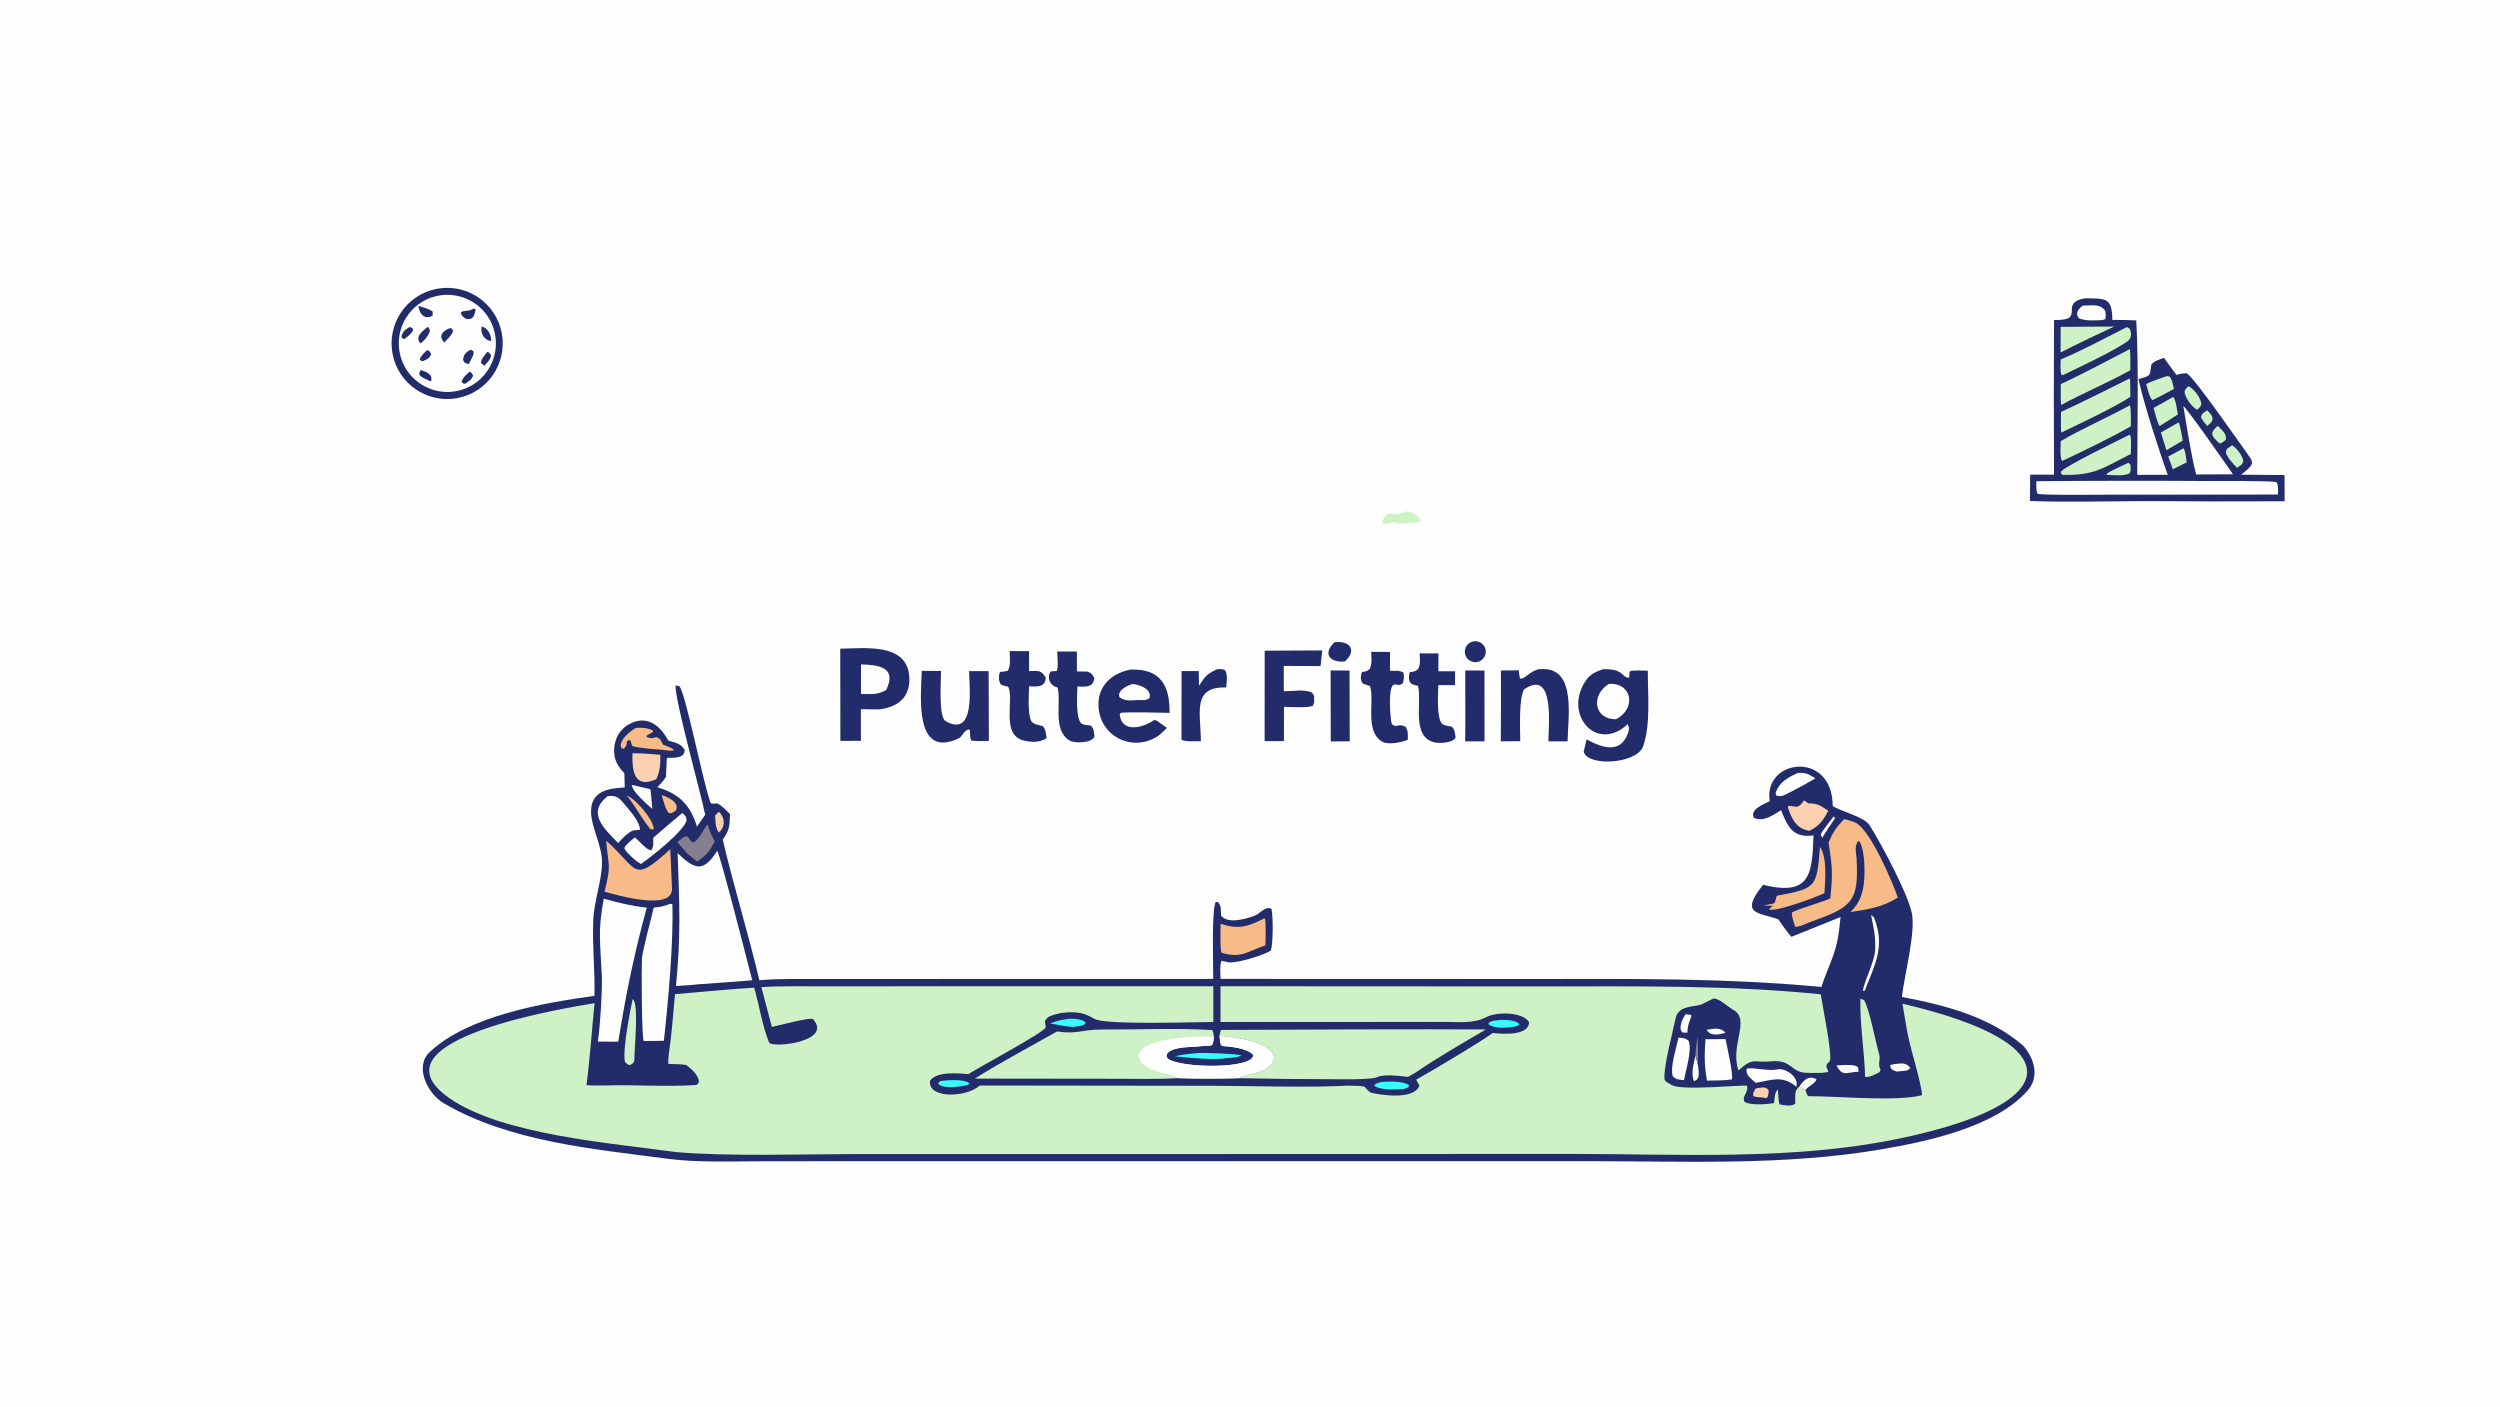 <svg version="1.1" xmlns="http://www.w3.org/2000/svg" style="display: block;" viewBox="0 0 2048 1152" width="1820" height="1024" preserveAspectRatio="none">
<path transform="translate(0,0)" fill="rgb(254,254,254)" d="M 0 0 L 2048 0 L 2048 1152 L 0 1152 L 0 0 z"/>
<path transform="translate(0,0)" fill="rgb(35,44,106)" d="M 553.514 561.277 L 556.518 562.012 C 561.531 566.886 576.466 643.427 582.243 657.834 C 583.672 658.417 585.858 658.079 587.496 657.983 C 591.034 659.279 595.223 664.014 598.077 666.822 C 597.53 676.757 597.845 679.345 592.097 687.707 C 601.049 726.094 612.983 764.192 622.081 802.848 C 637.414 801.377 657.039 801.822 672.763 801.8 L 750.116 801.778 L 993.91 801.719 C 993.918 792.448 992.38 743.708 995.998 738.665 L 997.84 738.923 C 1000.85 742.871 999.837 744.213 1000.3 749.936 C 1006.25 756.921 1020.02 752.72 1027.54 750.084 C 1032.15 748.468 1035.95 742.165 1041.43 744.139 C 1043.11 748.911 1043 773.471 1041.04 778.542 C 1034.74 782.492 1015.45 788.275 1007.49 788.301 C 1006.98 788.303 1002.4 787.13 1000.68 786.905 C 999.186 789.91 999.807 797.9 999.865 801.704 L 1257.71 801.794 C 1337.42 801.736 1412.45 800.914 1492.1 808.299 C 1494.05 801.67 1498.41 791.881 1500.91 784.996 C 1505.6 772.072 1506.38 764.696 1507.79 751.032 C 1494.41 756.512 1480.99 761.919 1467.55 767.253 C 1464.86 764.651 1456.66 752.906 1456.89 752.993 C 1441.37 747.082 1424.18 749.599 1444.32 724.677 C 1483.33 734.181 1484.48 715.877 1485.61 684.209 C 1469.1 686.494 1464.47 677.549 1459.08 663.524 C 1452.6 667.463 1444.6 673.536 1436.77 669.821 C 1433.32 662.815 1444.59 658.857 1449.75 656.203 C 1444.13 621.644 1501.27 613.933 1501.36 660.227 C 1509.36 665.015 1527.25 669.042 1531.59 675.929 C 1541.35 691.445 1562.38 730.792 1566.13 747.664 C 1569.56 763.122 1560.04 798.983 1558.02 816.509 C 1593.61 823.277 1629.96 832.571 1657.7 856.672 C 1666.55 867.173 1670.91 881.957 1661.12 893.07 C 1634.36 923.456 1577.67 935.142 1539.43 941.599 C 1461.49 954.759 1380.44 951.02 1301.7 951.008 L 999.234 951.001 L 712.489 951.012 L 624.758 951.08 C 600.372 951.096 571.231 952.234 547.606 949.115 C 486.538 941.054 417.535 935.179 363.593 903.608 C 350.158 895.745 339.322 873.653 351.875 861.766 C 383.248 832.057 444.987 821.356 486.952 815.621 C 487.518 793.966 485.111 775.122 485.988 753.611 C 486.618 738.174 493.237 720.501 493.185 706.047 C 493.217 692.814 484.715 678.298 484.212 665.787 C 483.48 647.565 498.748 645.657 511.765 644.927 L 511.478 633.18 C 504.007 626.194 501.295 617.084 504.178 607.096 C 505.865 601.123 509.887 596.081 515.335 593.108 C 529.892 585.225 540.693 593.919 547.456 606.556 C 553.29 608.263 557.585 608.847 560.889 614.064 C 560.963 621.457 551.894 620.447 546.281 620.715 L 545.574 636.229 C 543.637 639.474 541.056 641.983 538.473 644.743 C 556.252 650.095 565.5 659.088 570.938 676.994 C 573 673.844 575.482 670.491 577.682 667.392 C 574.574 650.963 552.086 570.898 553.514 561.277 z"/>
<path transform="translate(0,0)" fill="rgb(206,241,197)" d="M 623.718 808.475 C 638.349 807.448 657.192 807.82 671.973 807.797 L 750.366 807.774 L 993.966 807.725 L 993.948 837.028 C 979.629 836.998 905.423 839.644 896.636 834.485 C 894.298 833.112 891.763 831.832 889.232 830.857 C 881.094 827.722 867.646 828.834 859.857 832.399 C 857.831 833.327 856.722 834.727 855.931 836.759 C 856.222 838.256 856.763 840.102 856.508 841.615 C 855.92 845.11 801.123 874.622 793.288 879.711 C 784.686 878.917 767.329 877.33 761.884 885.101 C 759.815 899.936 791.608 899.159 802.59 889.028 L 995.034 889.27 C 1026.43 889.364 1074.05 890.888 1104.64 889.127 C 1109.38 889.467 1113.12 888.828 1117.87 890.117 C 1118.77 891.124 1121.91 894.616 1123.06 894.894 C 1132.75 897.239 1158.82 900.718 1162.8 889.012 L 1160.11 884.27 C 1173.46 876.791 1211.09 854.571 1222.82 846.003 C 1230.6 846.883 1252.65 848.541 1252.61 837.072 C 1247.29 828.558 1225.74 828.606 1217.67 832.983 C 1207.61 838.435 1195.32 836.956 1184.01 836.974 L 999.84 837.031 L 999.84 807.742 L 1266.42 807.885 C 1341.57 807.862 1416.68 806.738 1491.57 814.329 C 1492.99 824.01 1501.3 864.219 1498.96 869.174 C 1495.24 872.422 1495.58 872.803 1497.84 877.573 C 1496.24 879.142 1484.25 878.692 1480.98 878.692 C 1466.3 878.692 1468.75 867.581 1450.92 869.24 C 1436.2 870.61 1436.4 865.502 1424.16 876.737 C 1416.9 855.969 1434.53 834.948 1419.73 826.933 C 1415.1 824.424 1406.95 816.232 1402.91 818.102 C 1401.43 818.786 1394.88 822.393 1392.99 822.923 C 1386.29 824.801 1374.7 823.771 1372.61 834.145 C 1370.3 845.556 1363.07 871.638 1363.48 883.4 C 1363.57 885.974 1368.44 887.918 1369.63 888.68 C 1377.21 893.511 1428.76 888.308 1431.09 889.21 C 1432.56 895.658 1426.64 897.128 1429.13 902.415 C 1434.29 905.638 1447.23 904.301 1453.25 903.482 C 1454.17 898.62 1453.45 895.275 1456.42 892.253 C 1456.82 895.713 1456.71 902.571 1457.98 904.534 C 1462.26 905.292 1467.08 906.396 1470.76 903.951 C 1470.75 903.315 1470.78 902.158 1470.62 901.618 L 1470.63 900.395 C 1470.74 894.747 1470.26 893.429 1474.01 889.821 C 1475.39 890.629 1477.59 892.001 1478.98 892.582 C 1479.26 893.577 1480.5 897.802 1481.57 897.794 C 1504.28 897.629 1554.04 902.457 1574.46 896.959 C 1574.95 891.466 1565.53 859.472 1563.95 852.363 C 1561.84 842.832 1560.15 831.818 1558.49 822.053 C 1697.72 854.312 1693.01 904.482 1553.72 932.926 C 1467.66 950.499 1376.19 945.113 1288.44 945.07 L 961.159 945.168 L 703.663 945.154 C 659.589 945.192 597.137 947.291 553.626 943.556 C 501.866 936.301 411.492 929.511 368.372 899.549 C 298.965 851.323 466.09 825.152 487.073 821.585 C 484.678 844.671 483.445 865.611 480.436 888.778 C 485.225 889.124 491.024 889.116 495.849 888.98 C 520.287 888.292 546.16 890.226 570.442 888.612 C 572.68 886.793 572.082 887.834 572.517 884.827 C 570.85 879.149 566.63 875.744 562.142 872.19 C 557.504 871.524 552.168 871.498 547.433 871.349 C 547.46 868.967 547.467 866.256 547.81 863.912 C 550.223 847.417 551.438 830.827 552.953 814.224 C 575.029 812.386 595.409 810.32 617.788 808.883 C 621.986 822.954 624.479 840.618 630.026 853.723 C 632.17 858.786 683.168 853.164 665.853 834.537 C 662.661 833.298 638.194 839.769 632.329 841.079 L 623.718 808.475 z"/>
<path transform="translate(0,0)" fill="rgb(206,241,197)" d="M 865.922 844.754 C 883.059 847.27 885.622 843.065 903.34 843.179 C 930.722 843.353 965.474 841.788 992.987 843.65 C 993.818 843.706 994.215 847.78 994.452 849.143 C 993.494 859.022 992.637 855.628 983.335 856.876 C 975.814 857.886 961.857 856.778 956.317 862.565 C 955.461 865.675 955.294 864.497 956.62 867.026 C 968.085 875.245 1027.58 875.451 1026.63 863.968 C 1021.76 858.499 1008.19 857.143 1001.01 856.63 C 999.15 854.77 999.444 851.628 999.059 848.396 C 1009.79 849.338 1043.35 852.642 1043.79 866.86 C 1040.46 879.829 1023.89 878.235 1014.8 883.033 C 998.184 883.514 981.554 883.502 964.935 882.998 C 950.512 884.032 927.088 883.486 912.237 883.515 L 798.622 883.375 C 816.804 871.627 846.377 855.942 865.922 844.754 z"/>
<path transform="translate(0,0)" fill="rgb(254,254,254)" d="M 999.059 848.396 C 1009.79 849.338 1043.35 852.642 1043.79 866.86 C 1040.46 879.829 1023.89 878.235 1014.8 883.033 C 998.184 883.514 981.554 883.502 964.935 882.998 C 957.681 877.403 934.695 878.882 932.692 864.382 C 935.4 849.405 982.083 848.243 994.452 849.143 C 993.494 859.022 992.637 855.628 983.335 856.876 C 975.814 857.886 961.857 856.778 956.317 862.565 C 955.461 865.675 955.294 864.497 956.62 867.026 C 968.085 875.245 1027.58 875.451 1026.63 863.968 C 1021.76 858.499 1008.19 857.143 1001.01 856.63 C 999.15 854.77 999.444 851.628 999.059 848.396 z"/>
<path transform="translate(0,0)" fill="rgb(206,241,197)" d="M 999.059 848.396 C 999.362 846.857 999.69 843.529 1000.61 843.523 C 1052.21 843.185 1172.28 842.778 1217.2 843.129 C 1198.14 854.354 1177.28 866.328 1159.11 878.774 L 1153.5 881.969 C 1146.83 881.214 1132.98 879.309 1127.18 882.575 C 1119.98 884.368 1099.03 883.886 1091.01 883.885 C 1065.61 883.843 1040.2 883.559 1014.8 883.033 C 1023.89 878.235 1040.46 879.829 1043.79 866.86 C 1043.35 852.642 1009.79 849.338 999.059 848.396 z"/>
<path transform="translate(0,0)" fill="rgb(254,254,254)" d="M 587.542 696.767 C 589.733 699.019 613.301 791.46 616.244 802.858 C 601.421 804.047 586.592 805.147 571.756 806.159 C 566.326 806.858 559.317 807.157 553.744 807.555 C 557.833 766.498 556.623 739.994 555.102 698.699 C 568.825 711.864 575.918 715.222 587.542 696.767 z"/>
<path transform="translate(0,0)" fill="rgb(246,187,135)" d="M 1510.73 670.84 C 1513.21 671.325 1518.5 672.921 1520.49 674.025 C 1532.77 680.83 1550.31 722.489 1554.73 735.097 C 1541.73 743.185 1530.86 744.622 1516.01 746.935 C 1521.88 740.698 1524.21 736.542 1526.16 727.99 C 1528.2 718.998 1528.11 696.579 1523.25 689.043 L 1521.84 689.044 C 1519.28 693.898 1520.34 697.119 1520.89 702.753 C 1522.63 737.011 1518.57 742.556 1485.15 754.294 C 1480.9 755.788 1475.07 758.963 1470.64 759.109 C 1469.71 755.983 1467.35 749.921 1468 747.287 C 1472.8 744.517 1491.64 739.161 1499.37 735.873 C 1501.48 716.258 1501.11 709.889 1497.92 690.16 C 1501.69 681.288 1504.03 677.746 1510.73 670.84 z"/>
<path transform="translate(0,0)" fill="rgb(254,254,254)" d="M 494.584 736.055 C 507.21 739.465 516.877 741.997 529.846 743.351 C 521.279 774.599 514.318 806.265 508.988 838.224 C 508.122 843.188 507.284 848.157 506.475 853.13 L 489.797 853.055 C 491.59 841.044 493.539 811.077 493.016 799.191 C 491.809 771.731 489.537 763.476 494.584 736.055 z"/>
<path transform="translate(0,0)" fill="rgb(254,254,254)" d="M 549.112 740.192 L 550.799 740.528 C 551.826 771.175 547.351 821.144 543.834 852.413 L 527.349 852.593 C 525.609 850.228 525.489 792.711 525.873 784.98 C 526.126 779.897 533.733 750.824 535.568 743.335 C 541.748 742.673 543.289 742.346 549.112 740.192 z"/>
<path transform="translate(0,0)" fill="rgb(246,187,135)" d="M 496.579 688.569 C 523.319 711.897 517.318 724.456 549.091 695.466 L 550.471 726.766 C 552.484 747.069 505.286 732.961 495.199 730.324 C 500.959 707.738 498.431 710.426 496.579 688.569 z"/>
<path transform="translate(0,0)" fill="rgb(246,187,135)" d="M 1035.8 752.136 L 1036.17 752.517 C 1037.33 755.618 1036.7 770.03 1036.63 774.238 C 1021.48 779.261 1017.06 785.188 1000.65 780.302 C 999.301 777.462 999.886 760.855 999.929 756.613 C 1015.06 761.439 1022.02 758.984 1035.8 752.136 z"/>
<path transform="translate(0,0)" fill="rgb(254,254,254)" d="M 497.899 651.962 C 505.026 651.404 506.872 653.006 511.44 658.527 C 515.536 663.479 524.564 673.144 524.161 679.671 C 517.344 680.027 517.843 680.048 512.369 684.25 L 506.296 690.419 C 495.135 678.591 480.157 665.947 497.899 651.962 z"/>
<path transform="translate(0,0)" fill="rgb(254,254,254)" d="M 1397.13 851.119 C 1402.45 851.21 1408.17 851.037 1413.52 850.976 C 1414.58 856.291 1420.22 880.932 1418.76 884.039 C 1412.1 885.016 1405.09 884.925 1398.33 885.032 C 1396.04 871.507 1396.26 864.919 1397.13 851.119 z"/>
<path transform="translate(0,0)" fill="rgb(254,254,254)" d="M 558.992 665.799 C 559.72 666.28 561.112 667.908 561.784 668.634 C 562.011 669.534 562.613 671.328 562.419 672.025 C 559.829 681.323 532.508 702.506 525.001 707.645 C 519.25 704.001 517.288 701.727 512.661 696.915 C 512.248 696.419 511.736 695.168 511.433 694.518 C 512.922 691.362 517.214 688.248 520.051 685.851 C 523.847 688.769 529.798 696.563 533.59 696.358 C 535.668 693.467 535.111 689.973 535.098 686.188 C 542.741 679.386 551.163 672.467 558.992 665.799 z"/>
<path transform="translate(0,0)" fill="rgb(206,241,197)" d="M 1523.99 818.028 L 1526.91 818.991 C 1531.03 824.453 1536.91 855.202 1539.43 863.597 C 1540.8 868.186 1537.85 870.778 1540.52 876.114 L 1539.82 877.976 C 1536.76 879.734 1531.43 882.521 1527.94 882.023 C 1527.22 860.026 1523.63 840.065 1523.99 818.028 z"/>
<path transform="translate(0,0)" fill="rgb(246,187,135)" d="M 1490.99 693.589 C 1497.01 703.294 1495.16 720.079 1494.6 731.521 C 1487.34 734.922 1455.48 746.876 1449.06 744.915 L 1451.5 742.345 L 1453.59 741.939 C 1450.59 741.77 1447.6 741.618 1444.6 741.483 C 1447.18 740.952 1449.97 740.605 1452.54 740.111 C 1455.28 739.317 1454.4 733.832 1456.06 733.526 C 1488.65 727.522 1488.09 726.283 1490.99 693.589 z"/>
<path transform="translate(0,0)" fill="rgb(251,209,178)" d="M 1477.83 655.49 L 1481.54 657.953 C 1489.51 658.115 1491.32 659.752 1497.72 664.069 C 1493.36 672.215 1490.27 676.484 1482.16 680.481 C 1471.35 678.464 1467.81 670.854 1464.53 661.026 L 1465.45 659.934 L 1472.08 660.789 C 1475.6 659.421 1475.13 658.921 1477.83 655.49 z"/>
<path transform="translate(0,0)" fill="rgb(251,209,178)" d="M 518.127 616.922 C 525.646 616.822 533.413 617.59 540.93 618.17 C 540.965 626.578 540.985 630.507 537.65 638.169 C 518.846 646.652 517.741 630.126 518.127 616.922 z"/>
<path transform="translate(0,0)" fill="rgb(246,187,135)" d="M 520.963 596.16 C 525.696 595.7 530.452 596.177 534.791 598.194 L 534.992 599.431 L 529.674 602.481 L 529.828 603.635 C 534.257 605.089 532.967 604.672 537.911 603.717 C 541.671 605.659 540.704 605.47 543.096 609.822 C 546.412 611.103 549.607 612.104 552.41 614.278 C 549.988 615.386 546.116 614.503 543.239 614.163 C 536.839 613.571 525.051 612.928 518.676 611.206 C 517.381 610.857 517.227 608.668 516.72 606.868 L 515.142 606.076 L 513.652 607.101 C 513.187 610.131 513.24 611.003 511.187 613.206 L 509.297 612.974 C 505.64 607.119 516.214 598.752 520.963 596.16 z"/>
<path transform="translate(0,0)" fill="rgb(134,127,143)" d="M 579.052 675.631 L 580.263 676.354 C 580.583 679.645 583.916 685.9 585.466 689.191 C 580.643 698.032 579.291 699.932 571.035 705.608 L 563.185 699.2 L 554.858 689.758 C 566.084 679.565 562.521 688.561 568.159 689.982 C 572.538 687.325 576.17 680.256 579.052 675.631 z"/>
<path transform="translate(0,0)" fill="rgb(254,254,254)" d="M 1375.01 849.79 C 1378.92 850.21 1380.85 850.186 1383.39 852.589 C 1386.14 860.238 1381.27 875.506 1379.49 884.647 C 1374.78 884.078 1373.4 884.368 1370.32 881.44 C 1368.04 873.779 1373.1 859.064 1375.01 849.79 z"/>
<path transform="translate(0,0)" fill="rgb(254,254,254)" d="M 1431.01 875.097 C 1437.49 874.174 1448.5 877.495 1456.4 875.788 C 1462.78 874.409 1474.47 882.663 1471.39 890.167 L 1470.32 889.014 C 1459.16 880.655 1451.07 884.712 1438.3 886.858 C 1434.17 883.027 1429.69 880.674 1431.01 875.097 z"/>
<path transform="translate(0,0)" fill="rgb(206,241,197)" d="M 518.23 818.288 C 523.689 820.949 519.568 859.491 519.706 866.762 C 519.774 870.3 518.357 871.302 515.533 872.439 C 514.677 871.904 512.053 870.234 511.919 869.566 C 509.876 859.384 516.433 827.018 518.23 818.288 z"/>
<path transform="translate(0,0)" fill="rgb(254,254,254)" d="M 1472.77 633.032 C 1479.61 632.658 1481.4 633.953 1487.2 637.463 C 1479.98 641.754 1473.7 645.141 1466.21 648.973 C 1462.31 650.852 1459.03 653.238 1454.93 651.378 L 1454.56 649.151 C 1458.09 640.17 1464.66 636.746 1472.77 633.032 z"/>
<path transform="translate(0,0)" fill="rgb(55,251,254)" d="M 981.303 862.407 C 985.235 862.015 1015.12 863.156 1016.85 864.388 C 1014.59 866.109 1007.85 866.293 1004.61 866.604 C 995.83 868.506 971.401 866.155 962.393 865.108 C 969.185 863.483 974.399 863.076 981.303 862.407 z"/>
<path transform="translate(0,0)" fill="rgb(254,254,254)" d="M 1532.79 749.444 L 1535.05 751.197 C 1544.61 774.724 1536.17 789.448 1527.52 811.507 L 1526.27 811.639 C 1525.64 806.913 1535.9 787.501 1536.18 777.775 C 1536.53 765.567 1534.99 761.085 1532.79 749.444 z"/>
<path transform="translate(0,0)" fill="rgb(55,251,254)" d="M 1131.59 886.173 L 1132.71 886.081 C 1137.93 885.671 1150.26 885.34 1154.35 888.843 L 1153.82 890.376 L 1149.98 891.921 C 1143.72 892.331 1130.35 893.07 1125.71 889.078 C 1127.35 886.888 1128.54 887.12 1131.59 886.173 z"/>
<path transform="translate(0,0)" fill="rgb(254,254,254)" d="M 517.565 642.836 C 521.005 643.4 528.547 645.552 532.881 646.426 C 533.564 651.599 533.911 657.275 534.338 662.509 C 529.44 657.986 518.203 648.796 517.565 642.836 z"/>
<path transform="translate(0,0)" fill="rgb(55,251,254)" d="M 876.266 834.331 C 880.228 834.293 885.892 834.623 889.089 837.051 L 889.02 838.549 C 886.343 840.608 882.042 840.664 878.562 841.062 C 871.419 840.422 867.183 839.588 860.215 838.125 C 867.157 835.629 869.083 835.284 876.266 834.331 z"/>
<path transform="translate(0,0)" fill="rgb(55,251,254)" d="M 1228.89 835.356 C 1232.64 835.172 1243.01 835.391 1244.75 839.06 C 1242.07 841.142 1238.88 841.082 1235.37 841.509 C 1228.91 841.973 1225.7 842.012 1219.81 839.347 L 1219.3 837.93 C 1221.79 835.719 1225.49 835.739 1228.89 835.356 z"/>
<path transform="translate(0,0)" fill="rgb(246,187,135)" d="M 513.576 651.679 C 520.163 653.562 535.881 671.732 535.496 679.197 C 535.027 679.274 532.878 679.164 532.723 678.974 C 525.661 670.271 520.67 660.506 513.576 651.679 z"/>
<path transform="translate(0,0)" fill="rgb(55,251,254)" d="M 770.161 885.408 C 775.527 884.616 790.071 883.524 794.253 887.253 L 792.759 888.568 C 787.584 889.938 771.727 892.321 768.495 887.364 L 770.161 885.408 z"/>
<path transform="translate(0,0)" fill="rgb(246,187,135)" d="M 542.039 651.253 C 547.161 652.658 557.12 657.283 553.624 663.765 C 550.746 665.598 550.803 666.278 547.951 665.957 C 545.074 663.109 543.492 655.668 542.039 651.253 z"/>
<path transform="translate(0,0)" fill="rgb(251,209,178)" d="M 1438.22 891.465 C 1442.78 890.878 1446.7 889.154 1448.99 893.362 C 1448.46 896.562 1448.89 897.956 1446.85 899.501 C 1442.19 897.932 1441.13 899.556 1436.31 897.647 C 1435.88 894.721 1436.66 894.497 1438.22 891.465 z"/>
<path transform="translate(0,0)" fill="rgb(254,254,254)" d="M 1504.44 872.551 C 1508.81 872.564 1517.56 871.308 1521.34 873.514 C 1522.48 874.178 1522.31 876.006 1522.54 877.76 C 1512.59 878.014 1509.46 882.326 1504.44 872.551 z"/>
<path transform="translate(0,0)" fill="rgb(254,254,254)" d="M 1551.47 871.548 C 1557.03 870.978 1561.66 869.742 1565.02 874.822 C 1562.03 876.984 1563.26 876.628 1560.05 876.983 L 1553.89 877.641 C 1550.81 876.545 1548.28 875.818 1548.58 872.255 L 1551.47 871.548 z"/>
<path transform="translate(0,0)" fill="rgb(254,254,254)" d="M 1380.64 830.706 C 1382.61 830.771 1383.53 830.959 1385.47 831.325 C 1385.87 834.453 1382.57 836.719 1382.3 845.738 L 1378.43 845.657 L 1376.97 844.004 C 1375.98 839.327 1378.3 834.653 1380.64 830.706 z"/>
<path transform="translate(0,0)" fill="rgb(251,209,178)" d="M 588.958 664.844 C 594.104 669.775 594.282 677.417 588.755 681.846 C 585.891 677.567 586.121 672.853 585.848 667.708 L 588.958 664.844 z"/>
<path transform="translate(0,0)" fill="rgb(254,254,254)" d="M 1388.94 864.47 L 1390.97 872.533 C 1391.46 877.428 1393.22 883.683 1387.75 885.47 C 1384.94 879.38 1387.54 870.985 1388.94 864.47 z"/>
<path transform="translate(0,0)" fill="rgb(254,254,254)" d="M 1474.01 889.821 C 1477.17 885.28 1481.7 879.981 1488.13 884.073 C 1486.9 887.414 1482.21 889.051 1478.98 892.582 C 1477.59 892.001 1475.39 890.629 1474.01 889.821 z"/>
<path transform="translate(0,0)" fill="rgb(254,254,254)" d="M 1398.13 843.371 C 1403.8 842.46 1409.8 841.121 1413.45 845.896 C 1407.94 847.488 1401.17 848.826 1398.13 843.371 z"/>
<path transform="translate(0,0)" fill="rgb(254,254,254)" d="M 1502.16 668.635 C 1502.6 669.001 1502.93 669.673 1503.26 670.209 C 1499.23 675.849 1496.24 680.437 1492.64 686.352 L 1491.63 683.238 C 1492.73 680.4 1499.8 671.919 1502.16 668.635 z"/>
<path transform="translate(0,0)" fill="rgb(134,127,143)" d="M 1390.55 848.533 C 1391.12 856.764 1391.03 864.282 1390.97 872.533 L 1388.94 864.47 C 1389.13 858.516 1389.72 854.363 1390.55 848.533 z"/>
<path transform="translate(0,0)" fill="rgb(35,44,106)" d="M 1707.68 244.328 C 1724.09 244.636 1730.38 242.843 1730.43 262.006 C 1736.91 261.954 1743.55 262.206 1750.04 262.373 C 1752.11 299.775 1750.89 351.043 1750.83 388.893 L 1775.84 388.867 C 1769.19 370.731 1755.79 329.289 1751.84 310.475 C 1761.81 307.537 1760.99 308.667 1762.34 298.776 C 1764.18 295.716 1769.16 294.407 1772.75 293.016 C 1775.85 297.642 1779.6 302.517 1782.93 307.038 C 1786.42 305.993 1787.55 305.919 1791.05 305.635 C 1796.35 307.191 1836.48 365.508 1842.78 374.103 C 1844.41 376.397 1844.62 376.702 1844.85 379.493 C 1843.63 383.169 1839.08 386.18 1835.91 388.746 L 1871.52 389.072 L 1871.57 410.53 C 1833.51 410.716 1795.45 410.673 1757.39 410.402 C 1727.13 410.479 1692.83 411.484 1662.94 410.302 C 1662.96 403.121 1663.01 395.94 1663.1 388.76 L 1682.66 388.744 C 1682.42 346.524 1682.42 304.303 1682.67 262.083 C 1709.91 262.747 1685.83 248.519 1707.68 244.328 z"/>
<path transform="translate(0,0)" fill="rgb(254,254,254)" d="M 1668.23 394.112 C 1715.2 393.707 1762.18 393.655 1809.15 393.957 C 1817.24 393.983 1859.21 393.629 1864.9 394.852 C 1866.7 397.916 1866.12 401.311 1866.02 405.038 L 1726.46 405.149 C 1717.59 405.163 1674.31 405.71 1669.23 404.425 C 1667.73 401.558 1668.2 397.539 1668.23 394.112 z"/>
<path transform="translate(0,0)" fill="rgb(206,241,197)" d="M 1744.87 331.881 C 1745.85 335.333 1745.59 345.027 1745.61 349.097 C 1732.62 356.783 1702.98 371.288 1689.32 377.482 C 1687.26 374.961 1688.11 365.05 1688.18 361.299 C 1704.77 351.414 1727.08 341.715 1744.87 331.881 z"/>
<path transform="translate(0,0)" fill="rgb(206,241,197)" d="M 1744.74 285.92 C 1745.43 288.858 1745.16 299.643 1745.15 303.246 C 1727.5 313.092 1706.98 321.671 1688.46 331.709 C 1688.01 328.409 1688.2 318.36 1688.18 314.563 C 1705.81 306.52 1727.15 294.879 1744.74 285.92 z"/>
<path transform="translate(0,0)" fill="rgb(206,241,197)" d="M 1744.74 309.9 C 1745.21 312.146 1745.14 322.186 1745.18 325.046 C 1730.85 334.355 1704.42 346.59 1688.54 354.324 C 1688.1 351.389 1688.35 340.877 1688.36 337.375 C 1706.74 329.005 1726.52 318.853 1744.74 309.9 z"/>
<path transform="translate(0,0)" fill="rgb(254,254,254)" d="M 1788.58 332.538 C 1791.97 334.916 1824.64 381.728 1829.25 388.442 L 1799.06 388.566 C 1794.99 372.94 1791.32 348.881 1788.58 332.538 z"/>
<path transform="translate(0,0)" fill="rgb(206,241,197)" d="M 1744.37 356.106 L 1745.01 356.382 C 1746.25 359.081 1745.63 368.239 1745.56 371.769 C 1722.2 383.531 1716.37 389.305 1690.01 388.944 L 1688.93 388.55 L 1688.17 386.554 C 1690.47 382.268 1735.93 360.441 1744.37 356.106 z"/>
<path transform="translate(0,0)" fill="rgb(206,241,197)" d="M 1742.43 267.846 L 1744.64 269.2 C 1746.67 273.779 1746.08 277.571 1741.77 280.319 C 1726.12 290.313 1707.07 298.837 1690.48 306.995 C 1689.92 307.29 1689.6 307.072 1688.7 306.958 C 1687.66 304.01 1688.05 297.816 1688.1 294.386 C 1703.88 288.018 1726.71 275.778 1742.43 267.846 z"/>
<path transform="translate(0,0)" fill="rgb(206,241,197)" d="M 1717.66 267.49 L 1731.93 267.452 C 1720.34 272.797 1708.82 278.304 1697.38 283.971 L 1688.06 288.651 L 1688.09 267.72 C 1697.95 267.693 1707.8 267.617 1717.66 267.49 z"/>
<path transform="translate(0,0)" fill="rgb(206,241,197)" d="M 1780.28 325.113 C 1782.53 327.587 1783.35 335.431 1784.14 339.416 L 1769.15 348.973 C 1767.16 345.919 1765.31 337.985 1764.23 334.115 L 1780.28 325.113 z"/>
<path transform="translate(0,0)" fill="rgb(206,241,197)" d="M 1775.25 307.986 L 1777.31 308.387 C 1779.56 310.919 1780.09 315.123 1780.86 318.53 C 1775.28 321.708 1769.29 324.668 1763.57 327.609 L 1763.09 327.587 C 1760.89 325.797 1759.07 317.723 1758.12 314.483 C 1764.24 311.729 1768.94 310.116 1775.25 307.986 z"/>
<path transform="translate(0,0)" fill="rgb(254,254,254)" d="M 1705.9 250.36 C 1713.26 250.254 1720.05 248.374 1724.61 254.515 C 1725.04 257.505 1725.31 258.444 1724.63 261.359 L 1722.25 262.168 C 1715.2 262.319 1709.78 263.1 1703.25 260.828 C 1699.72 256.591 1702.14 253.918 1705.9 250.36 z"/>
<path transform="translate(0,0)" fill="rgb(206,241,197)" d="M 1784.74 345.931 C 1786 347.823 1787.57 357.939 1788.11 360.829 L 1774.71 368.714 L 1770.22 354.187 C 1775.06 351.523 1779.93 348.67 1784.74 345.931 z"/>
<path transform="translate(0,0)" fill="rgb(206,241,197)" d="M 1788.83 367.112 C 1790.35 369.415 1790.88 375.599 1791.32 378.677 L 1779.99 384.338 L 1776.23 373.871 L 1788.83 367.112 z"/>
<path transform="translate(0,0)" fill="rgb(206,241,197)" d="M 1828.55 364.698 C 1832.15 366.719 1837.11 373.196 1837.71 377.425 C 1836.72 380.998 1836.28 380.363 1832.63 383.148 C 1829.65 380.221 1824.27 374.47 1823.38 370.487 C 1824.19 366.771 1824.53 367.587 1828.55 364.698 z"/>
<path transform="translate(0,0)" fill="rgb(206,241,197)" d="M 1792.69 316.27 C 1796.98 317.989 1802.63 325.54 1803.23 330.247 C 1803.53 332.572 1801.67 333.848 1800.17 335.569 C 1796.04 334.169 1789.85 325.534 1789.62 321.033 C 1789.52 319.147 1791.4 317.75 1792.69 316.27 z"/>
<path transform="translate(0,0)" fill="rgb(206,241,197)" d="M 1743.64 379 L 1745.19 380.514 C 1745.46 383.494 1745.88 384.902 1744.63 387.603 C 1740.41 390.115 1731.56 389.113 1726.26 388.939 L 1725.48 388.367 C 1727.68 386.08 1739.96 380.725 1743.64 379 z"/>
<path transform="translate(0,0)" fill="rgb(206,241,197)" d="M 1816.77 348.745 C 1820.31 352.498 1824.19 354.955 1823.41 360.219 L 1819.29 363.157 C 1818.41 363.087 1817.85 362.854 1817.19 362.237 C 1810.8 356.215 1810.55 354.347 1816.77 348.745 z"/>
<path transform="translate(0,0)" fill="rgb(206,241,197)" d="M 1808.09 336.025 C 1810.34 338.356 1811.76 339.461 1812.66 342.637 C 1811.62 346.633 1811.6 345.691 1808.09 348.897 C 1806.07 346.387 1804.59 344.704 1803.06 341.807 C 1803.88 338.206 1804.34 338.88 1808.09 336.025 z"/>
<path transform="translate(0,0)" fill="rgb(35,44,106)" d="M 357.89 236.54 C 382.658 231.879 406.501 248.223 411.086 273.004 C 415.671 297.786 399.254 321.579 374.459 326.088 C 349.771 330.577 326.103 314.247 321.538 289.573 C 316.973 264.899 333.23 241.181 357.89 236.54 z"/>
<path transform="translate(0,0)" fill="rgb(254,254,254)" d="M 361.166 241.8 C 382.804 238.894 402.742 253.969 405.843 275.58 C 408.945 297.191 394.051 317.265 372.469 320.562 C 350.609 323.901 330.22 308.774 327.078 286.884 C 323.937 264.994 339.248 244.743 361.166 241.8 z"/>
<path transform="translate(0,0)" fill="rgb(35,44,106)" d="M 388.217 252.571 L 389.65 253.614 C 388.679 258.843 387.197 262.529 381.571 261.093 C 378.793 258.87 378.055 258.758 377.448 255.91 C 380.46 253.663 383.268 255.614 388.217 252.571 z"/>
<path transform="translate(0,0)" fill="rgb(35,44,106)" d="M 350.421 267.671 C 351.729 268.731 351.69 269.347 352.177 270.993 C 351.222 274.706 347.591 279.104 344.383 281.21 C 342.836 279.162 342.816 279.087 342.656 276.465 C 343.892 272.518 347.191 270.385 350.421 267.671 z"/>
<path transform="translate(0,0)" fill="rgb(35,44,106)" d="M 342.792 250.496 C 346.46 251.654 351.383 252.959 354.454 255.086 L 354.441 258.472 C 347.853 262.461 343.285 256.78 342.792 250.496 z"/>
<path transform="translate(0,0)" fill="rgb(35,44,106)" d="M 368.942 268.681 C 370.612 269.435 369.89 269.116 371.186 270.997 C 370.312 274.355 366.462 277.868 363.967 280.518 C 358.597 275.205 362.923 270.548 368.942 268.681 z"/>
<path transform="translate(0,0)" fill="rgb(35,44,106)" d="M 385.652 286.381 L 387.915 287.665 C 388.474 290.806 385.679 294.532 384.01 298.23 C 380.272 296.859 380.989 297.766 379.391 295 C 379.393 290.693 381.924 288.125 385.652 286.381 z"/>
<path transform="translate(0,0)" fill="rgb(35,44,106)" d="M 394.638 267.447 C 399.654 268.467 402.741 274.514 402.265 279.434 C 396.606 278.431 393.329 273.06 394.638 267.447 z"/>
<path transform="translate(0,0)" fill="rgb(35,44,106)" d="M 335.536 267.822 L 337.803 268.629 L 338.385 270.495 C 336.885 273.588 334.306 275.241 331.588 277.47 C 329.894 277.573 330.767 277.689 329.018 276.354 L 329.097 274.433 C 331.057 270.422 331.698 270.115 335.536 267.822 z"/>
<path transform="translate(0,0)" fill="rgb(35,44,106)" d="M 384.797 304.302 C 386.653 305.462 386.568 305.675 387.522 307.592 C 386.764 310.707 383.905 312.227 381.166 314.323 C 378.717 313.853 379.686 314.445 378.142 312.529 C 378.919 309.256 382.205 306.804 384.797 304.302 z"/>
<path transform="translate(0,0)" fill="rgb(35,44,106)" d="M 344.726 303.041 C 349.762 304.683 354.65 306.641 353.132 312.377 C 349.462 310.861 347.341 310.12 344.081 307.809 C 343.193 304.919 343.138 306.18 344.726 303.041 z"/>
<path transform="translate(0,0)" fill="rgb(35,44,106)" d="M 399.29 288.076 C 401.099 288.904 401.123 289.223 402.291 290.805 C 402.135 294.127 399.205 296.776 396.904 299.552 C 396.13 299.073 394.784 297.924 394.013 297.311 C 394.145 293.822 396.9 291.297 399.29 288.076 z"/>
<path transform="translate(0,0)" fill="rgb(35,44,106)" d="M 349.901 286.682 C 352.433 287.698 352.6 288.303 353.119 290.632 C 351.331 293.856 349.663 294.272 346.374 295.773 C 344.684 295.705 345.538 295.903 343.926 294.394 C 344.619 291.43 347.624 289.009 349.901 286.682 z"/>
<path transform="translate(0,0)" fill="rgb(35,44,106)" d="M 1313.5 548.07 C 1330.74 547.713 1327.95 554.752 1334.56 555.156 L 1335.01 549.946 C 1337.24 548.58 1346.64 549.286 1349.89 549.363 C 1349.85 568.886 1352.31 592.88 1346.11 611.122 C 1341.2 625.539 1300.99 628.251 1297.36 615.663 L 1299.74 605.507 L 1300.34 605.841 C 1311.79 612.084 1327.29 617.877 1333.48 600.831 C 1334.71 597.437 1334.85 596.299 1333.43 593.073 C 1309.21 615.751 1282.97 588.053 1296.67 561.498 C 1300.9 553.304 1304.99 550.73 1313.5 548.07 z"/>
<path transform="translate(0,0)" fill="rgb(254,254,254)" d="M 1318.04 560.101 C 1337.15 558.922 1340.75 580.439 1323.77 589.086 C 1305.96 589.205 1302.76 569.487 1318.04 560.101 z"/>
<path transform="translate(0,0)" fill="rgb(35,44,106)" d="M 688.324 531.266 C 707.943 531.056 742.047 526.349 744.781 552.97 C 746.577 570.464 735.919 579.266 719.934 581.011 L 705.233 580.814 L 705.24 606.715 L 688.442 606.777 L 688.324 531.266 z"/>
<path transform="translate(0,0)" fill="rgb(254,254,254)" d="M 705.331 544.156 C 719.287 544.549 735.176 546.172 725.983 565.093 C 718.575 569.283 713.826 568.447 705.329 568.328 L 705.331 544.156 z"/>
<path transform="translate(0,0)" fill="rgb(35,44,106)" d="M 926.396 548.355 C 951.03 547.698 958.298 561.619 958.111 583.832 C 950.699 583.765 922.629 582.844 917.921 583.893 L 917.25 585.144 C 918.95 600.738 936.611 596.063 945.454 589.661 L 947.49 590.132 L 955.94 596.115 C 950.426 601.935 946.064 605.446 938.001 607.439 C 929.821 609.4 921.194 607.969 914.086 603.471 C 907.09 599.048 902.205 591.958 900.565 583.846 C 896.722 564.945 908.225 551.681 926.396 548.355 z"/>
<path transform="translate(0,0)" fill="rgb(254,254,254)" d="M 927.864 560.176 C 933.809 560.858 943.56 564.184 941.742 571.695 C 937.918 574.125 937.358 573.267 932.037 573.334 C 926.156 573.546 921.44 574.574 916.985 570.875 C 915.257 565.26 923.281 561.552 927.864 560.176 z"/>
<path transform="translate(0,0)" fill="rgb(35,44,106)" d="M 1260.13 548.13 C 1261.55 548.039 1262.97 547.988 1264.4 547.977 C 1291.43 547.904 1284.39 588.552 1284.17 607.155 L 1268.45 607.125 C 1268.51 594.518 1273.85 546.96 1248.42 564.7 C 1244.09 573.082 1245.38 596.292 1245.38 607.04 L 1229.45 607.146 C 1229.59 587.803 1229.62 568.459 1229.55 549.116 L 1244.26 548.997 C 1244.42 551.719 1244.55 552.987 1245.11 555.651 C 1248.5 556.812 1251.84 551.033 1259.06 548.498 L 1260.13 548.13 z"/>
<path transform="translate(0,0)" fill="rgb(35,44,106)" d="M 755.11 549.446 L 770.895 549.518 C 770.98 556.813 768.645 587.104 774.593 590.532 C 799.354 604.803 794.042 562.473 793.875 549.627 L 809.881 549.683 L 809.995 575.888 L 810.071 606.795 C 805.401 606.892 800.116 607.184 795.549 606.515 C 794.563 603.604 794.668 600.923 794.545 597.839 L 793.342 597.389 C 789.378 598.718 787.885 603.468 785.988 604.395 C 748.406 622.742 754.506 568.965 755.11 549.446 z"/>
<path transform="translate(0,0)" fill="rgb(35,44,106)" d="M 1036.04 532.936 L 1083.2 532.675 L 1081.81 545.518 L 1051.65 545.398 L 1051.68 566.068 C 1060.37 566.265 1067.24 564.211 1074.7 567.14 C 1077.15 570.33 1076.35 570.373 1076.59 575.206 L 1075.54 578.13 C 1070.92 579.871 1057.4 579.061 1051.86 578.91 L 1051.8 606.986 L 1035.98 607.008 L 1036.04 532.936 z"/>
<path transform="translate(0,0)" fill="rgb(35,44,106)" d="M 827.117 533.225 L 843.032 533.298 L 843.018 549.641 C 850.434 549.516 852.743 548.408 856.73 555.02 C 856.068 563.273 849.336 562.331 843.008 562.124 C 842.851 569.502 841.758 583.277 844.633 590.154 C 845.892 593.167 850.648 593.666 854.238 594.734 C 856.716 597.043 856.773 601.026 857.364 604.657 C 851.651 608.178 845.132 608.062 838.76 606.526 C 819.297 601.835 831.378 572.294 825.785 562.343 C 823.034 561.849 822.373 561.749 819.856 560.565 C 818.01 557.857 817.762 553.182 819.331 550.312 C 821.727 550.113 823.138 549.926 825.494 549.451 C 828.205 545.566 827.223 538.449 827.117 533.225 z"/>
<path transform="translate(0,0)" fill="rgb(35,44,106)" d="M 1163.02 535.105 L 1178.37 535.129 L 1178.3 549.766 L 1191.99 549.791 L 1191.98 561.137 L 1178.25 561.128 C 1178.13 568.581 1176.92 584.71 1180.35 591.4 C 1181.83 594.293 1185.95 594.498 1189.26 595.092 C 1192.04 597.875 1191.5 599.362 1192.44 603.982 C 1190.37 608.652 1178.78 608.986 1174.8 607.946 C 1156.09 603.055 1164.96 575.536 1161.71 562.103 C 1161.28 560.31 1151.66 563.121 1154.81 550.533 C 1157.92 550.091 1159.36 550.146 1161.69 547.95 C 1163.8 544.71 1163.12 539.196 1163.02 535.105 z"/>
<path transform="translate(0,0)" fill="rgb(35,44,106)" d="M 866.042 533.606 L 882.181 533.578 L 882.197 549.868 C 885.164 549.865 888.131 549.929 891.095 550.059 C 894.359 551.642 894.627 551.978 896.379 555.167 C 896.035 563.455 888.476 562.45 882.59 562.24 C 882.45 569.578 881.171 585.812 885.172 591.763 C 886.636 593.942 890.828 593.863 893.734 594.215 C 896.494 597.635 895.773 598.108 896.562 603.111 C 895.084 608.648 880.232 609 876.207 606.5 C 861.896 597.612 869.715 575.488 866.325 563.044 C 859.528 561.428 857.466 554.351 860.773 549.858 L 865.665 549.541 C 867.195 547.214 866.171 537.277 866.042 533.606 z"/>
<path transform="translate(0,0)" fill="rgb(35,44,106)" d="M 1123.27 533.885 L 1138.69 533.91 L 1138.67 549.332 C 1143.95 549.745 1145.78 548.577 1149.79 550.968 C 1150.26 555.053 1150.25 555.578 1149.19 559.539 C 1145.62 562.617 1144.3 559.64 1141.64 560.834 C 1136.81 563 1138.89 589.586 1140.21 593.146 C 1144.9 596.69 1144.29 591.944 1151.44 595.189 C 1153.85 599.135 1153.11 600.68 1153.32 605.784 C 1148.74 607.963 1137.16 610.209 1132.57 607.586 C 1117.43 598.924 1126.46 573.616 1122.26 561.883 C 1120.17 561.264 1118.46 560.682 1116.42 559.926 C 1114.9 557.76 1114.49 555.924 1114.97 553.228 C 1116.01 547.416 1116.14 552.576 1121.99 548.025 C 1124.12 544.133 1123.41 538.478 1123.27 533.885 z"/>
<path transform="translate(0,0)" fill="rgb(35,44,106)" d="M 997.039 548.118 C 1000.04 547.992 1000.81 547.754 1003.52 548.821 C 1006.01 553.018 1004.85 557.638 1004.54 563.067 C 975.935 562.038 983.792 584.609 983.739 607.001 C 979.898 607.01 970.473 607.724 967.849 605.783 L 967.936 549.611 L 982.014 549.576 L 982.219 561.613 C 987.373 553.78 988.613 552.013 997.039 548.118 z"/>
<path transform="translate(0,0)" fill="rgb(35,44,106)" d="M 1200.32 549.105 L 1216.07 549.156 L 1216.14 607.13 L 1200.29 607.216 C 1200.55 588.018 1200.32 568.342 1200.32 549.105 z"/>
<path transform="translate(0,0)" fill="rgb(35,44,106)" d="M 1090.04 549.059 L 1105.53 549.186 L 1105.71 607.11 L 1090.15 607.291 L 1090.04 549.059 z"/>
<path transform="translate(0,0)" fill="rgb(35,44,106)" d="M 1093.19 526.048 C 1105.79 524.458 1111.92 532.291 1101.76 541.77 C 1089.61 542.89 1083.17 535.592 1093.19 526.048 z"/>
<path transform="translate(0,0)" fill="rgb(35,44,106)" d="M 1206.77 525.343 C 1211.38 524.351 1215.93 527.26 1216.96 531.862 C 1218 536.464 1215.13 541.038 1210.54 542.111 C 1205.89 543.198 1201.24 540.285 1200.19 535.626 C 1199.15 530.966 1202.1 526.348 1206.77 525.343 z"/>
<path transform="translate(0,0)" fill="rgb(206,241,197)" d="M 1151.51 418.934 C 1156.5 418.553 1161.02 421.745 1163.68 425.838 L 1163.06 427.064 C 1159.91 428.31 1149.62 428.745 1145.73 428.953 C 1137.93 425.49 1140.19 430.685 1132.62 428.62 L 1132.01 427.416 C 1137.52 415.307 1141 424.52 1151.51 418.934 z"/>
</svg>